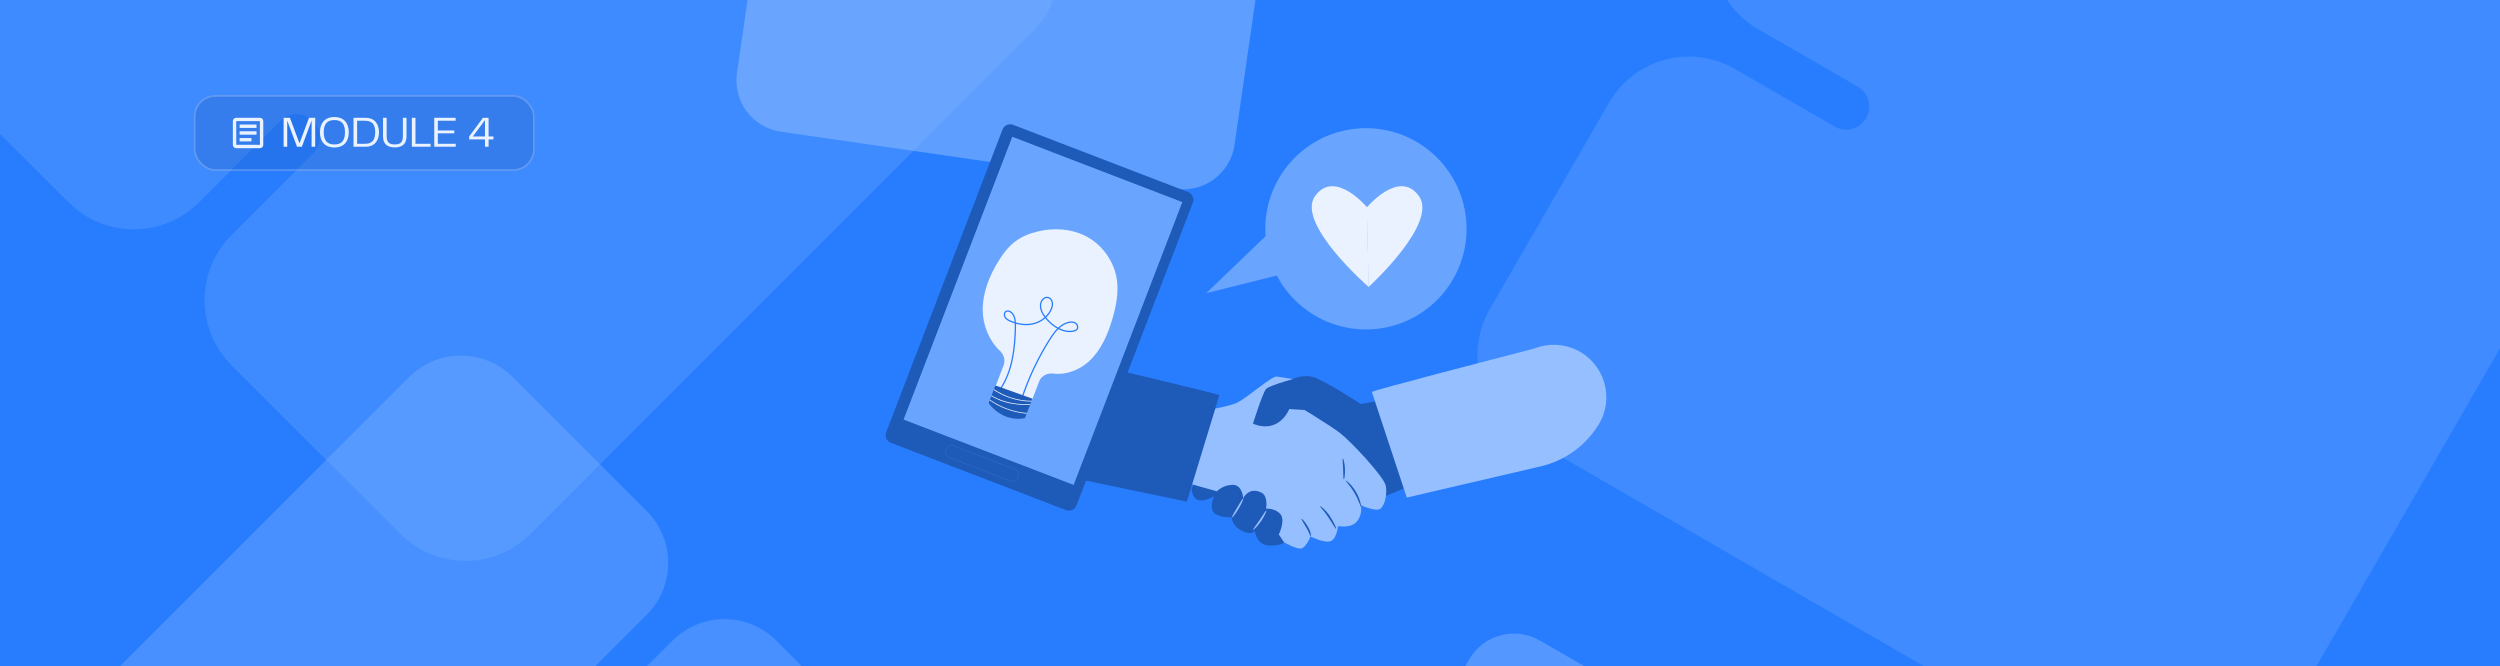 <svg width="2000" height="533" viewBox="0 0 2000 533" fill="none" xmlns="http://www.w3.org/2000/svg">
<g clip-path="url(#clip0_323_182330)">
<rect width="2000" height="533" fill="#287DFF"/>
<g opacity="0.5">
<g opacity="0.2" filter="url(#filter0_f_323_182330)">
<path d="M826.014 -78.96L426.177 -478.797C397.315 -507.659 350.659 -507.683 321.826 -478.851L-79.852 -77.172C-108.685 -48.34 -108.66 -1.685 -79.798 27.177L54.85 161.825C83.712 190.687 130.367 190.711 159.199 161.879L224.366 96.713C231.574 89.505 243.201 89.511 250.417 96.726C257.632 103.942 257.638 115.569 250.43 122.777L185.264 187.943C156.431 216.776 156.53 263.505 185.318 292.293L320.039 427.014C348.901 455.877 395.557 455.901 424.389 427.069L826.068 25.39C854.9 -3.442 854.876 -50.098 826.014 -78.96Z" fill="white"/>
</g>
<g opacity="0.21" filter="url(#filter1_f_323_182330)">
<path d="M1811.59 604.986L2094.32 115.287C2114.73 79.939 2102.67 34.866 2067.36 14.479L1575.41 -269.551C1540.1 -289.938 1495.04 -277.839 1474.63 -242.491L1379.42 -77.582C1359.01 -42.233 1371.06 2.839 1406.37 23.226L1486.19 69.306C1495.01 74.403 1498.02 85.635 1492.91 94.473C1487.81 103.31 1476.58 106.325 1467.76 101.228L1387.94 55.148C1352.63 34.761 1307.52 46.95 1287.16 82.209L1191.9 247.208C1171.49 282.556 1183.54 327.628 1218.86 348.016L1710.81 632.046C1746.12 652.433 1791.18 640.334 1811.59 604.986Z" fill="white"/>
</g>
<g opacity="0.4" filter="url(#filter2_f_323_182330)">
<path d="M1364.66 1003.96L1523.57 728.724C1535.04 708.855 1528.26 683.522 1508.42 672.063L1231.91 512.421C1212.06 500.962 1186.73 507.763 1175.26 527.631L1121.75 620.32C1110.28 640.188 1117.05 665.521 1136.9 676.98L1181.76 702.879C1186.72 705.744 1188.41 712.058 1185.54 717.025C1182.67 721.992 1176.36 723.686 1171.4 720.821L1126.54 694.922C1106.69 683.463 1081.34 690.314 1069.9 710.131L1016.35 802.871C1004.88 822.739 1011.66 848.072 1031.5 859.531L1308.01 1019.17C1327.86 1030.63 1353.19 1023.83 1364.66 1003.96Z" fill="white"/>
</g>
<g opacity="0.5" filter="url(#filter3_f_323_182330)">
<path d="M987.629 115.881L1033.05 -198.677C1036.32 -221.383 1020.63 -242.393 997.95 -245.668L681.943 -291.295C659.26 -294.57 638.267 -278.856 634.988 -256.15L619.694 -150.22C616.415 -127.514 632.107 -106.504 654.79 -103.229L706.057 -95.827C711.728 -95.008 715.638 -89.772 714.819 -84.095C713.999 -78.419 708.767 -74.503 703.097 -75.322L651.829 -82.724C629.146 -85.999 608.144 -70.227 604.874 -47.579L589.571 58.408C586.293 81.114 601.985 102.125 624.667 105.4L940.674 151.026C963.357 154.301 984.351 138.587 987.629 115.881Z" fill="white"/>
</g>
<g opacity="0.3" filter="url(#filter4_f_323_182330)">
<path d="M7.975 703.971L325.856 1021.85C348.802 1044.8 385.895 1044.82 408.817 1021.89L728.162 702.549C751.084 679.627 751.065 642.535 728.119 619.589L621.071 512.54C598.125 489.594 561.032 489.575 538.11 512.497L486.301 564.306C480.57 570.037 471.326 570.032 465.59 564.296C459.853 558.559 459.848 549.315 465.579 543.585L517.388 491.775C540.31 468.853 540.232 431.702 517.345 408.815L410.238 301.708C387.292 278.762 350.2 278.742 327.277 301.665L7.932 621.01C-14.99 643.932 -14.971 681.025 7.975 703.971Z" fill="white"/>
</g>
</g>
<g clip-path="url(#clip1_323_182330)">
<rect x="155" y="76" width="272.82" height="60.766" rx="17.383" fill="#1E5AB8" fill-opacity="0.25"/>
<rect x="155.695" y="76.695" width="271.43" height="59.375" rx="16.688" stroke="#EAF2FF" stroke-opacity="0.25" stroke-width="1.391"/>
<path d="M191.697 113.143H201.161V110.439H191.697V113.143ZM191.697 107.735H205.217V105.031H191.697V107.735ZM191.697 102.327H205.217V99.623H191.697V102.327ZM188.993 118.551C188.249 118.551 187.613 118.286 187.083 117.756C186.554 117.227 186.289 116.59 186.289 115.847V96.919C186.289 96.175 186.554 95.539 187.083 95.009C187.613 94.48 188.249 94.215 188.993 94.215H207.921C208.665 94.215 209.301 94.48 209.831 95.009C210.36 95.539 210.625 96.175 210.625 96.919V115.847C210.625 116.59 210.36 117.227 209.831 117.756C209.301 118.286 208.665 118.551 207.921 118.551H188.993ZM188.993 115.847H207.921V96.919H188.993V115.847Z" fill="#EAF2FF"/>
<path d="M252.17 94.264V117.383H249.284V96.454L241.497 117.383H237.603L229.781 96.454V117.383H226.895V94.264H231.936L239.585 114.671L247.198 94.264H252.17ZM267.511 117.974C259.48 117.974 255.969 112.794 255.969 105.806C255.969 98.922 259.48 93.638 267.511 93.638C275.542 93.638 279.019 98.957 279.019 105.806C279.019 112.759 275.542 117.974 267.511 117.974ZM258.994 105.806C258.994 112.307 261.601 115.575 267.511 115.575C273.421 115.575 275.994 112.307 275.994 105.806C275.994 99.305 273.421 96.037 267.511 96.037C261.601 96.037 258.994 99.305 258.994 105.806ZM282.812 117.383V94.264H292.408C299.987 94.264 303.185 99.478 303.185 105.771C303.185 112.133 299.987 117.383 292.408 117.383H282.812ZM285.698 115.054H291.886C298.04 115.054 300.16 111.646 300.16 105.771C300.16 99.896 298.074 96.593 291.886 96.593H285.698V115.054ZM306.431 109.109V94.264H309.317V108.761C309.317 114.045 311.507 115.54 315.818 115.54C320.129 115.54 322.319 114.045 322.319 108.761V94.264H325.205V109.109C325.205 114.741 322.25 117.939 315.818 117.939C309.387 117.939 306.431 114.775 306.431 109.109ZM329.495 117.383V94.264H332.38V115.054H344.479V117.383H329.495ZM350.272 106.64V115.054H364.596V117.383H347.387V94.264H364.491V96.593H350.272V104.346H363.448V106.64H350.272ZM387.99 117.383V111.507H375.335V109.178L386.356 94.264H390.876V109.178H394.769V111.507H390.876V117.383H387.99ZM378.256 109.178H387.99V96.072L378.256 109.178Z" fill="#EAF2FF"/>
</g>
<path d="M1031.41 304.371C1031.41 304.371 1041.01 299.43 1049.49 301.286C1057.97 303.143 1088.76 323.22 1088.76 323.22L1113.58 318.594L1128.2 388.651L1031.38 428.892V304.371H1031.41Z" fill="#1E5AB8"/>
<path d="M959.816 328.79C959.816 328.79 982.007 325.991 990.032 321.964C998.058 317.937 1017.22 300.944 1021.25 301.258C1025.28 301.572 1039.78 304.343 1039.78 304.343L1033.9 321.964C1033.9 321.964 1062.95 339.586 1071.6 346.069C1080.25 352.552 1107.44 381.598 1108.67 388.709C1109.9 395.82 1107.76 404.16 1104.36 406.93C1100.96 409.701 1088.59 404.16 1088.59 404.16C1088.59 404.16 1090.45 410.643 1085.82 416.841C1081.2 423.01 1070.37 420.868 1070.37 420.868C1070.37 420.868 1069.46 431.064 1064.49 432.92C1059.55 434.776 1048.41 429.207 1048.41 429.207C1048.41 429.207 1045.04 437.861 1041.01 438.775C1036.98 439.689 1025.53 432.891 1025.53 432.891C1025.53 432.891 976.095 397.363 964.985 392.108C953.875 386.853 950.477 386.538 950.477 386.538L959.816 328.79Z" fill="#96BFFF"/>
<path d="M1048.41 429.178C1048.18 429.178 1048.04 428.292 1047.53 427.007C1047.01 425.693 1046.13 423.951 1045.04 422.066C1042.84 418.296 1040.87 415.269 1041.21 415.012C1041.53 414.783 1044.04 417.411 1046.33 421.324C1047.47 423.266 1048.24 425.208 1048.53 426.721C1048.84 428.235 1048.58 429.206 1048.41 429.178Z" fill="#1E5AB8"/>
<path d="M1068.94 423.18C1068.54 423.38 1066.11 418.953 1062.71 413.841C1059.34 408.7 1055.71 405.273 1055.97 404.93C1056.2 404.587 1060.46 407.7 1063.94 412.984C1067.45 418.239 1069.28 422.98 1068.94 423.151V423.18Z" fill="#1E5AB8"/>
<path d="M1088.79 405.331C1088.36 405.445 1086.96 400.105 1083.56 394.336C1080.19 388.538 1076.23 384.711 1076.51 384.397C1076.71 384.083 1081.34 387.538 1084.82 393.593C1088.36 399.619 1089.13 405.303 1088.76 405.36L1088.79 405.331Z" fill="#1E5AB8"/>
<path d="M1074.31 366.775C1074.71 366.689 1075.77 370.373 1075.97 375.057C1076.2 379.741 1075.45 383.511 1075.05 383.454C1074.63 383.425 1074.68 379.684 1074.48 375.114C1074.28 370.545 1073.91 366.832 1074.31 366.775Z" fill="#1E5AB8"/>
<path d="M1002.37 338.957C1002.37 338.957 1010.08 314.253 1012.88 311.14C1015.65 308.055 1041.5 301.258 1041.5 301.258L1049.5 321.964L1043.76 328.019L1031.39 327.219C1031.39 327.219 1023.68 347.611 1002.34 338.957H1002.37Z" fill="#1E5AB8"/>
<path d="M954.963 387.853C954.963 387.853 951.421 390.566 954.963 397.049C958.504 403.533 968.072 398.906 971.156 397.049C971.156 397.049 966.529 407.874 972.384 411.272C978.268 414.671 985.351 413.757 985.351 413.757C985.351 413.757 985.036 420.24 993.376 424.581C1001.72 428.894 1003.89 424.581 1003.89 424.581C1003.89 424.581 1004.8 435.406 1014.4 436.319C1023.96 437.233 1027.33 433.949 1027.33 433.949L1023.05 427.552C1023.05 427.552 1028.62 416.213 1024.28 411.272C1019.97 406.331 1012.85 406.96 1012.85 406.96C1012.85 406.96 1014.74 396.907 1009.23 394.136C999.002 388.938 994.604 398.62 994.604 398.62C994.604 398.62 993.976 387.625 985.95 387.853C977.925 388.11 973.584 393.051 973.584 393.051L954.906 387.853H954.963Z" fill="#1E5AB8"/>
<path d="M994.657 398.59C995.028 398.762 993.514 402.532 990.973 406.816C988.459 411.128 985.889 414.27 985.546 414.041C985.203 413.813 987.174 410.329 989.687 406.073C992.201 401.818 994.286 398.39 994.657 398.59Z" fill="#96BFFF"/>
<path d="M1013.08 408.328C1013.45 408.5 1011.85 412.526 1008.88 416.868C1005.91 421.237 1002.74 424.179 1002.46 423.893C1002.14 423.608 1004.77 420.295 1007.66 416.039C1010.57 411.784 1012.71 408.128 1013.08 408.328Z" fill="#96BFFF"/>
<path d="M975.449 316.192C972.167 314.423 877.44 292.193 847.075 285.088C846.066 284.862 845.066 284.551 844.066 284.24C833.127 280.508 821.158 281.174 810.895 286.452C788.817 297.786 781.199 325.766 794.739 346.593C805.206 362.714 821.872 374.719 841.954 378.91L949.502 401.345L975.477 316.195L975.449 316.192Z" fill="#1E5AB8"/>
<path d="M1097.48 313.518C1100.72 311.673 1194.91 287.257 1225.1 279.452C1226.1 279.203 1227.1 278.869 1228.09 278.535C1238.94 274.551 1250.92 274.939 1261.3 279.979C1283.67 290.795 1291.9 318.595 1278.87 339.726C1268.78 356.085 1252.4 368.472 1232.42 373.127L1125.42 398.044L1097.48 313.518Z" fill="#96BFFF"/>
<path d="M810.493 99.864L950.506 153.673C953.887 154.973 955.58 158.78 954.281 162.161L861.226 404.292C859.927 407.673 856.119 409.367 852.738 408.067L712.725 354.258C709.344 352.959 707.651 349.151 708.95 345.77L802.005 103.639C803.304 100.258 807.111 98.565 810.493 99.864Z" fill="#1E5AB8"/>
<path d="M945.865 161.696L809.82 109.412L722.864 335.673L858.909 387.957L945.865 161.696Z" fill="#69A4FF"/>
<path d="M811.928 375.513L763.123 356.757C760.621 355.795 757.813 357.044 756.851 359.547L756.756 359.795C755.794 362.297 757.043 365.105 759.545 366.067L808.35 384.824C810.852 385.785 813.661 384.536 814.622 382.034L814.718 381.786C815.679 379.283 814.43 376.475 811.928 375.513Z" stroke="#69A4FF" stroke-width="0.096" stroke-miterlimit="10"/>
<path d="M825.307 320.839L831.372 305.059C831.432 304.901 831.493 304.743 831.567 304.616C833.524 300.401 838.064 298.213 842.661 298.841C852.865 300.227 863.853 295.939 871.532 288.748C881.063 279.837 886.355 267.279 890.01 254.738C892.889 244.823 894.941 234.435 893.569 224.206C891.528 208.985 881.431 195.066 867.598 188.379C856.316 182.93 843.099 182.248 830.888 185.007C823.975 186.567 817.234 189.229 811.656 193.579C806.592 197.532 802.68 202.729 799.247 208.162C791.616 220.21 786.045 234.032 786.172 248.31C786.284 260.203 791.297 272.608 799.996 280.737C803.194 283.726 804.435 288.238 802.867 292.319L797.27 306.881C797.274 307.478 796.865 308.071 796.325 308.329C802.998 315.809 815.325 319.952 825.316 320.816L825.307 320.839Z" fill="#EAF2FF"/>
<path d="M800.09 311.457C809.844 297.251 811.891 279.202 812.325 261.983C812.428 258.013 812.328 253.628 809.713 250.604C808.455 249.164 806.244 248.185 804.667 249.26C803.285 250.23 803.211 252.375 804.078 253.821C804.977 255.253 806.536 256.11 808.079 256.807C813.977 259.436 820.71 260.497 826.958 258.914C833.207 257.331 838.887 252.917 841.178 246.889C841.819 245.221 842.193 243.373 841.775 241.634C841.356 239.895 840.038 238.276 838.271 237.959C835.974 237.542 833.771 239.437 832.93 241.624C831.163 246.223 833.968 251.311 837.185 255.057C842.59 261.325 850.629 266.459 858.766 264.877C859.745 264.684 860.777 264.356 861.453 263.607C862.734 262.159 862.036 259.666 860.443 258.562C858.849 257.458 856.715 257.491 854.837 257.934C848.06 259.546 843.479 265.677 839.764 271.571C830.378 286.436 822.819 302.47 817.323 319.193" stroke="#287DFF" stroke-width="1.043" stroke-miterlimit="10"/>
<path d="M825.951 318.962L825.292 320.676L825.058 321.284L824.287 323.291L824.053 323.899L821.505 330.397L821.279 330.983L819.84 334.595C801.097 337.922 790.886 322.485 790.886 322.485L793.043 316.871L794.932 311.957L795.165 311.348L796.318 308.35L825.951 318.962Z" fill="#1E5AB8"/>
<path d="M825.271 320.665L825.037 321.274C818.465 321.206 811.941 319.941 805.832 317.593C801.999 316.12 798.354 314.228 794.91 311.947L795.144 311.338C804.039 317.344 814.587 320.595 825.271 320.665Z" fill="#EAF2FF"/>
<path d="M824.244 323.272L824.01 323.881C819.317 324.043 815.045 323.85 810.991 323.223C807.148 322.652 803.575 321.719 800.238 320.436C797.759 319.483 795.402 318.345 793.267 317.033C793.186 316.976 793.104 316.919 793.023 316.861L793.239 316.298C793.239 316.298 793.47 316.438 793.574 316.504C798.58 319.567 804.511 321.639 811.086 322.639C815.171 323.252 819.511 323.471 824.244 323.272Z" fill="#EAF2FF"/>
<path d="M821.46 330.379L821.235 330.965C815.532 330.455 809.926 329.154 804.629 327.118C800.052 325.359 795.729 323.077 791.682 320.28L791.898 319.716C800.637 325.791 810.859 329.487 821.46 330.379Z" fill="#EAF2FF"/>
<path d="M1012.63 190.893C1008.3 146.646 1040.66 107.266 1084.91 102.935C1129.15 98.605 1168.53 130.963 1172.86 175.21C1177.19 219.457 1144.83 258.837 1100.59 263.168C1056.34 267.498 1016.96 235.139 1012.63 190.893Z" fill="#69A4FF"/>
<path d="M1020.56 181.146L965.002 234.521L1036.18 216.717L1020.56 181.146Z" fill="#69A4FF"/>
<path d="M1094.07 166.291C1094.07 166.291 1068.07 134.834 1052.13 156.716C1036.18 178.597 1094.98 229.642 1094.98 229.642C1094.98 229.642 1093.38 166.947 1094.07 166.291Z" fill="#EAF2FF"/>
<path d="M1093.12 166.291C1093.12 166.291 1119.12 134.834 1135.06 156.716C1151.01 178.597 1094.8 229.642 1094.8 229.642C1094.8 229.642 1093.81 166.947 1093.12 166.291Z" fill="#EAF2FF"/>
</g>
<defs>
<filter id="filter0_f_323_182330" x="-106.299" y="-505.298" width="958.814" height="958.814" filterUnits="userSpaceOnUse" color-interpolation-filters="sRGB">
<feFlood flood-opacity="0" result="BackgroundImageFix"/>
<feBlend mode="normal" in="SourceGraphic" in2="BackgroundImageFix" result="shape"/>
<feGaussianBlur stdDeviation="2.419" result="effect1_foregroundBlur_323_182330"/>
</filter>
<filter id="filter1_f_323_182330" x="1172.29" y="-289.131" width="941.633" height="940.755" filterUnits="userSpaceOnUse" color-interpolation-filters="sRGB">
<feFlood flood-opacity="0" result="BackgroundImageFix"/>
<feBlend mode="normal" in="SourceGraphic" in2="BackgroundImageFix" result="shape"/>
<feGaussianBlur stdDeviation="4.839" result="effect1_foregroundBlur_323_182330"/>
</filter>
<filter id="filter2_f_323_182330" x="996.256" y="492.339" width="547.408" height="546.915" filterUnits="userSpaceOnUse" color-interpolation-filters="sRGB">
<feFlood flood-opacity="0" result="BackgroundImageFix"/>
<feBlend mode="normal" in="SourceGraphic" in2="BackgroundImageFix" result="shape"/>
<feGaussianBlur stdDeviation="7.258" result="effect1_foregroundBlur_323_182330"/>
</filter>
<filter id="filter3_f_323_182330" x="558.896" y="-321.969" width="504.825" height="503.667" filterUnits="userSpaceOnUse" color-interpolation-filters="sRGB">
<feFlood flood-opacity="0" result="BackgroundImageFix"/>
<feBlend mode="normal" in="SourceGraphic" in2="BackgroundImageFix" result="shape"/>
<feGaussianBlur stdDeviation="15.121" result="effect1_foregroundBlur_323_182330"/>
</filter>
<filter id="filter4_f_323_182330" x="-41.505" y="252.228" width="819.105" height="819.104" filterUnits="userSpaceOnUse" color-interpolation-filters="sRGB">
<feFlood flood-opacity="0" result="BackgroundImageFix"/>
<feBlend mode="normal" in="SourceGraphic" in2="BackgroundImageFix" result="shape"/>
<feGaussianBlur stdDeviation="16.129" result="effect1_foregroundBlur_323_182330"/>
</filter>
<clipPath id="clip0_323_182330">
<rect width="2000" height="533" fill="white"/>
</clipPath>
<clipPath id="clip1_323_182330">
<rect x="155" y="76" width="272.82" height="60.766" rx="6.953" fill="white"/>
</clipPath>
</defs>
</svg>
